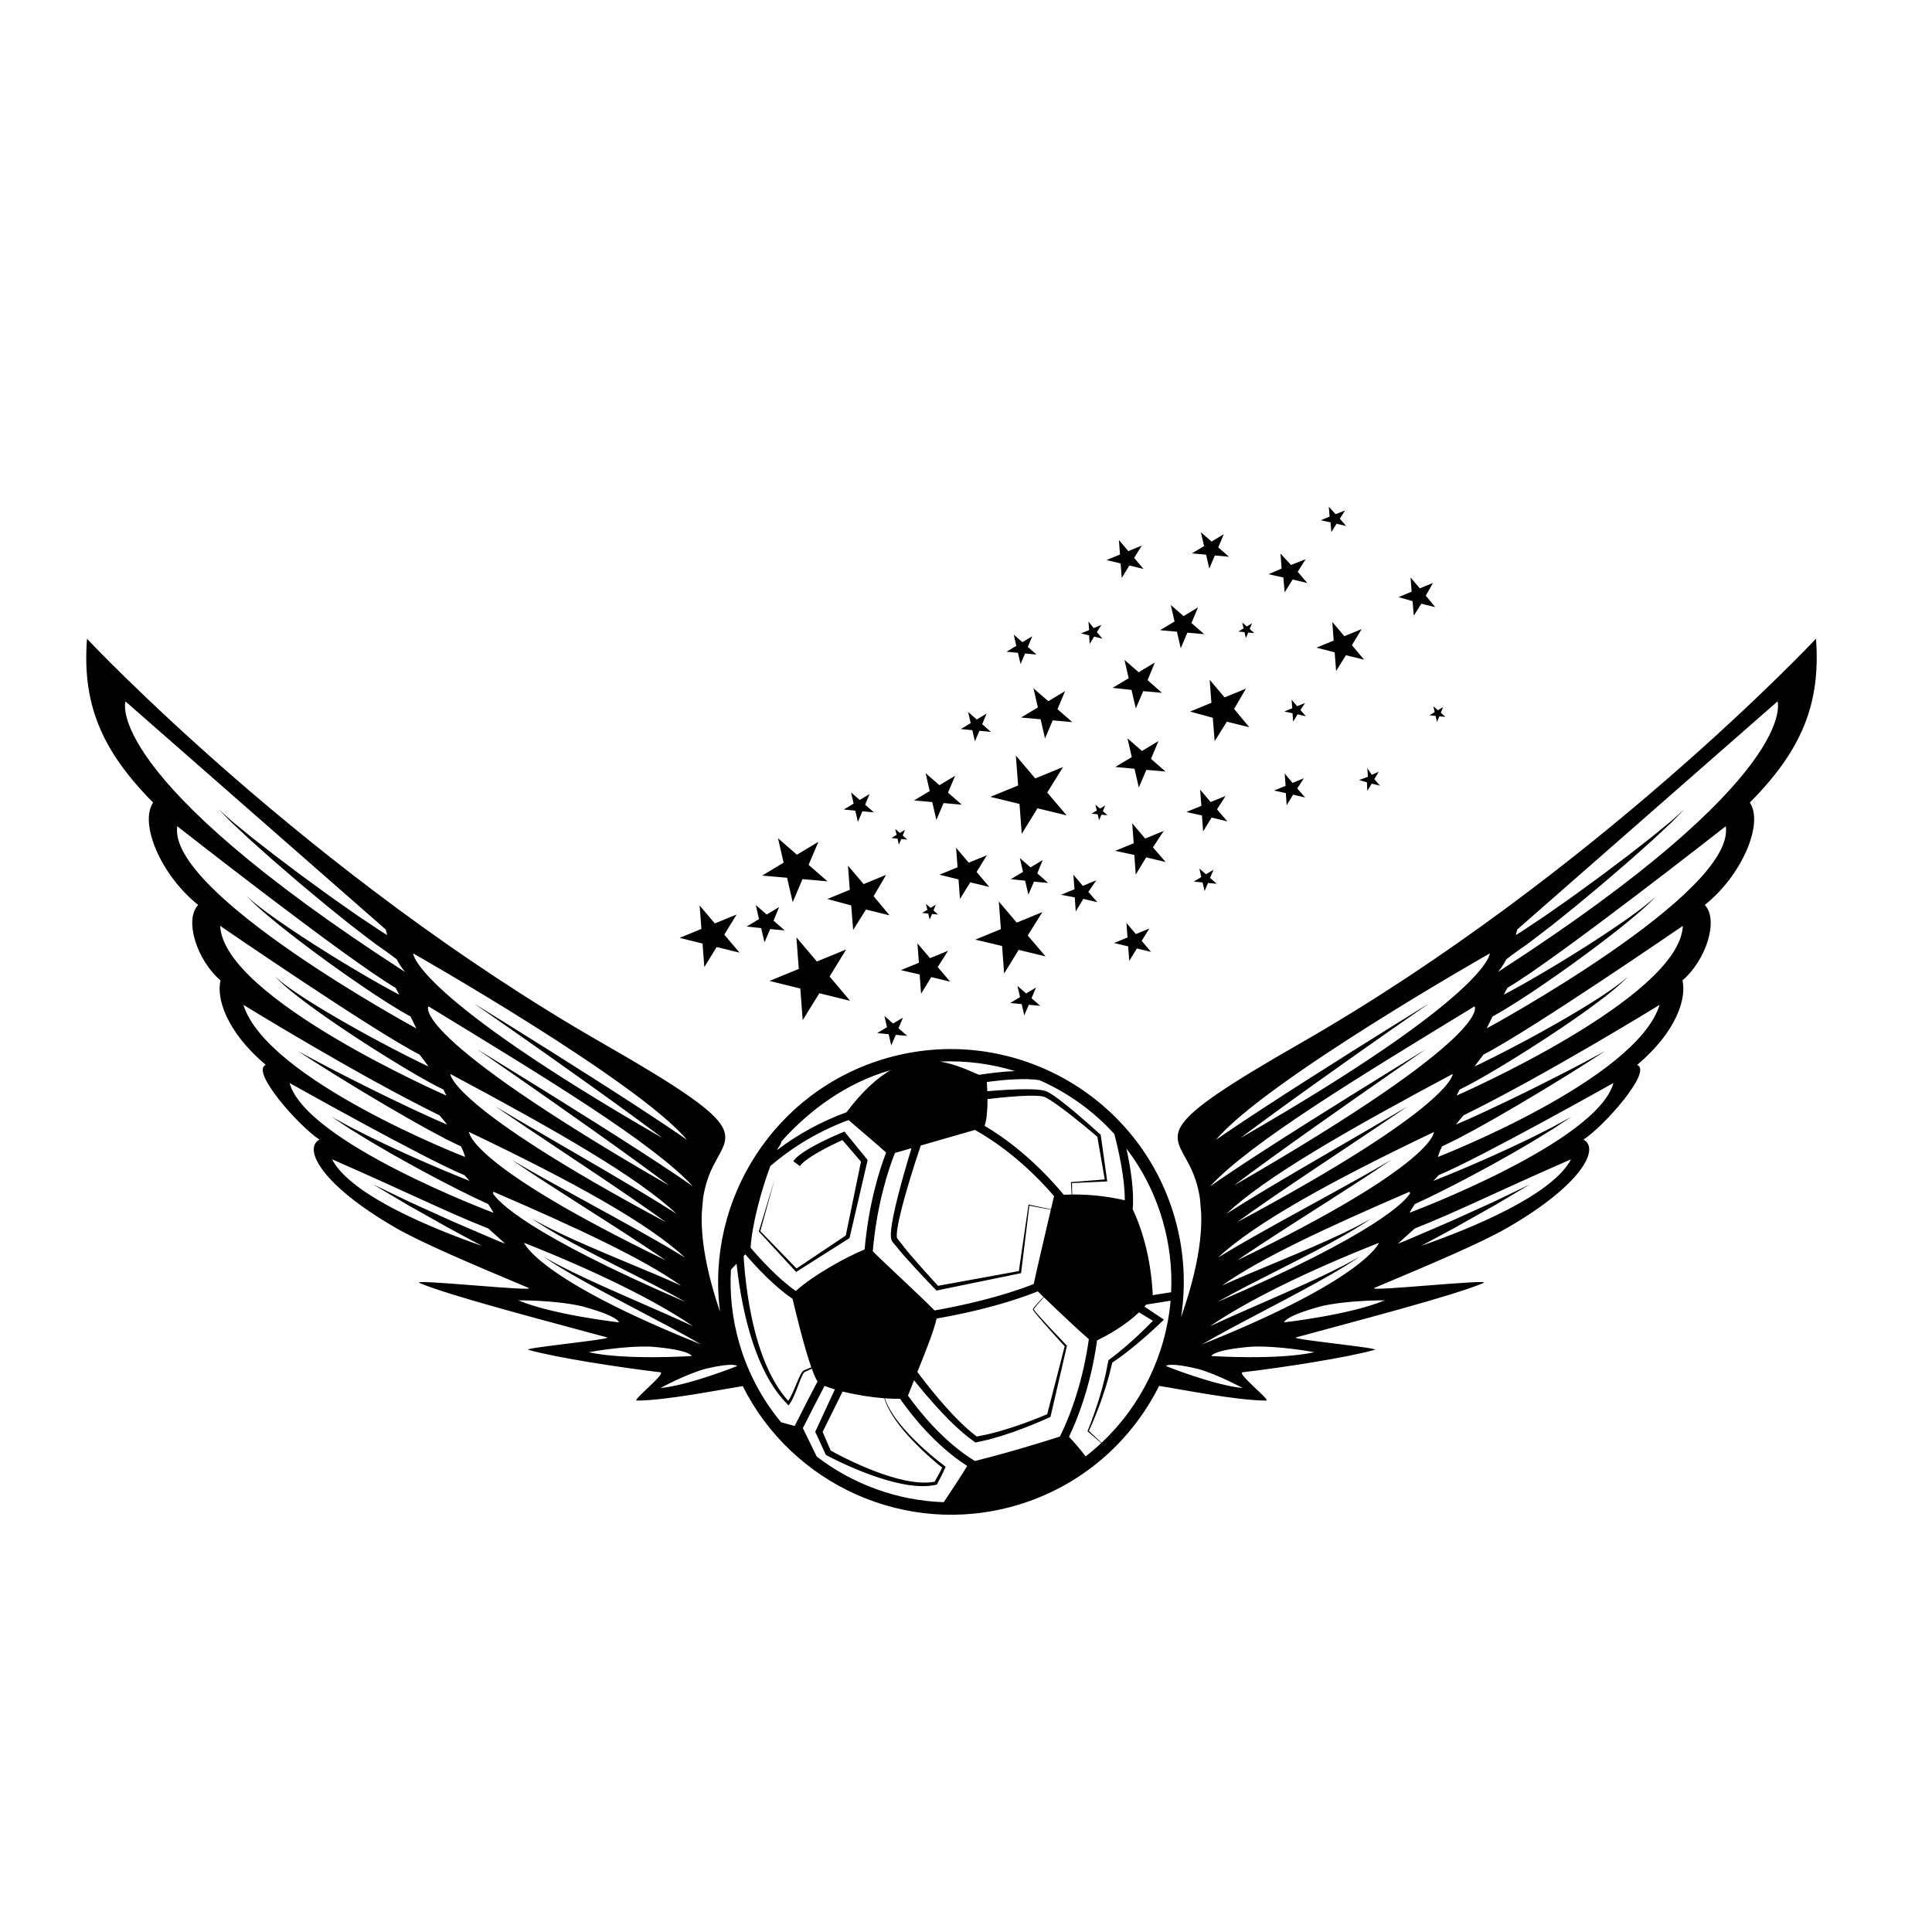 <?xml version="1.0" encoding="UTF-8" standalone="no"?>
<!-- Created with Inkscape (http://www.inkscape.org/) -->

<svg
   xmlns:dc="http://purl.org/dc/elements/1.1/"
   xmlns:cc="http://creativecommons.org/ns#"
   xmlns:rdf="http://www.w3.org/1999/02/22-rdf-syntax-ns#"
   xmlns:svg="http://www.w3.org/2000/svg"
   xmlns="http://www.w3.org/2000/svg"
   xmlns:sodipodi="http://sodipodi.sourceforge.net/DTD/sodipodi-0.dtd"
   xmlns:inkscape="http://www.inkscape.org/namespaces/inkscape"
   version="1.1"
   id="svg7033"
   xml:space="preserve"
   width="800"
   height="800"
   viewBox="0 0 800 800"
   sodipodi:docname="football-wings-logotype-vector-pdv.svg"
   inkscape:version="0.92.4 (5da689c313, 2019-01-14)"><defs
     id="defs7037"><clipPath
       clipPathUnits="userSpaceOnUse"
       id="clipPath7049"><path
         d="M 0,600 H 600 V 0 H 0 Z"
         id="path7047"
         inkscape:connector-curvature="0" /></clipPath></defs><sodipodi:namedview
     pagecolor="#ffffff"
     bordercolor="#666666"
     borderopacity="1"
     objecttolerance="10"
     gridtolerance="10"
     guidetolerance="10"
     inkscape:pageopacity="0"
     inkscape:pageshadow="2"
     inkscape:window-width="1920"
     inkscape:window-height="1018"
     id="namedview7035"
     showgrid="false"
     inkscape:zoom="0.89129893"
     inkscape:cx="398.30508"
     inkscape:cy="408.47458"
     inkscape:window-x="-8"
     inkscape:window-y="-8"
     inkscape:window-maximized="1"
     inkscape:current-layer="g7041" /><g
     id="g7041"
     inkscape:groupmode="layer"
     inkscape:label="football-wings-logotype-vector-pdv"
     transform="matrix(1.333,0,0,-1.333,0,800)"><g
       id="g7043"><g
         id="g7045"
         clip-path="url(#clipPath7049)"><path
           d="m 341.694,348.97 -1.421,1.235 0.423,-1.835 -1.616,-0.97 1.897,-0.198 0.433,-1.853 0.741,1.724 1.88,-0.17 -1.44,1.269 0.719,1.766 z m -19.474,-20.119 1.684,4.136 -3.786,-2.268 -3.329,2.897 0.989,-4.302 -3.785,-2.272 4.445,-0.465 1.013,-4.342 1.74,4.041 4.405,-0.396 z m -33.871,-12.491 0.433,-1.853 0.741,1.725 1.879,-0.17 -1.439,1.269 0.719,1.765 -1.616,-0.968 -1.421,1.235 0.421,-1.834 -1.615,-0.97 z m -51.903,-4.508 1.033,-4.423 1.772,4.114 4.485,-0.404 -3.436,3.029 1.714,4.213 -3.854,-2.313 -3.391,2.952 1.005,-4.381 -3.855,-2.313 z m 42.35,27.791 0.433,-1.854 0.743,1.724 1.879,-0.169 -1.44,1.268 0.718,1.767 -1.616,-0.969 -1.421,1.236 0.424,-1.835 -1.618,-0.97 z m 74.915,51.685 -4.406,3.833 1.305,-5.687 -5.005,-3.007 5.881,-0.616 1.341,-5.743 2.301,5.345 5.823,-0.524 -4.462,3.931 2.226,5.473 z m 32.875,12.45 0.433,-1.852 0.741,1.724 1.879,-0.17 -1.44,1.269 0.718,1.765 -1.614,-0.969 -1.422,1.237 0.422,-1.836 -1.615,-0.969 z m 59.081,-24.85 -1.615,-0.97 1.896,-0.198 0.433,-1.853 0.742,1.725 1.879,-0.17 -1.439,1.268 0.717,1.766 -1.614,-0.969 -1.422,1.237 z m -72.102,-52.9 0.62,-2.671 1.072,2.501 2.719,-0.243 -2.075,1.818 1.052,2.537 -2.338,-1.403 -2.057,1.79 0.611,-2.657 -2.337,-1.403 z m -97.517,-47.131 0.807,-3.491 1.401,3.28 3.558,-0.318 -2.706,2.367 1.384,3.308 -3.06,-1.837 -2.694,2.344 0.801,-3.478 -3.06,-1.838 z m -10.367,69.443 0.809,-3.491 1.402,3.277 3.557,-0.317 -2.706,2.368 1.385,3.308 -3.063,-1.837 -2.692,2.344 0.8,-3.478 -3.062,-1.838 z m 50.533,49.02 0.807,-3.492 1.401,3.279 3.558,-0.317 -2.706,2.368 1.385,3.307 -3.061,-1.836 -2.694,2.344 0.8,-3.48 -3.061,-1.837 z m -14.178,-24.019 0.809,-3.492 1.4,3.278 3.56,-0.316 -2.706,2.367 1.382,3.309 -3.061,-1.838 -2.693,2.345 0.8,-3.48 -3.061,-1.838 z m 15.334,-85.105 0.809,-3.492 1.4,3.279 3.559,-0.317 -2.706,2.367 1.384,3.309 -3.062,-1.837 -2.693,2.345 0.801,-3.48 -3.062,-1.837 z m 35.046,73.112 1.347,-5.837 2.341,5.493 5.956,-0.529 -4.522,3.947 2.327,5.521 -5.126,-3.073 -4.507,3.923 1.34,-5.823 -5.124,-3.073 z m 22.235,66.499 0.995,-4.31 1.732,4.057 4.396,-0.391 -3.338,2.916 1.717,4.079 -3.786,-2.27 -3.328,2.898 0.989,-4.302 -3.785,-2.272 z m -9.051,-23.933 1.183,-5.13 2.06,4.836 5.237,-0.464 -3.973,3.465 2.051,4.849 -4.508,-2.704 -3.964,3.451 1.178,-5.123 -4.508,-2.705 z m -43.199,-23.519 -5.231,-3.139 6.082,-0.543 1.371,-5.95 2.387,5.613 6.079,-0.539 -4.606,4.016 2.384,5.62 -5.233,-3.139 -4.601,4.006 z m -32.808,-29.402 1.278,-5.551 2.229,5.239 5.673,-0.5 -4.296,3.741 2.226,5.243 -4.883,-2.929 -4.294,3.736 1.276,-5.548 -4.883,-2.928 z m -45.095,-23.513 1.747,-7.587 3.048,7.167 7.757,-0.686 -5.872,5.112 3.049,7.163 -6.679,-4.004 -5.872,5.111 1.745,-7.587 -6.678,-4.007 z m 93.815,75.296 0.175,-2.647 1.386,2.262 2.576,-0.626 -1.718,2.016 1.4,2.252 -2.375,-1.002 -1.636,2.033 0.2,-2.651 -2.544,-1.015 z m 65.657,-23.186 1.427,2.186 -2.459,-1.009 -1.719,2.027 0.199,-2.649 -2.459,-1.01 2.55,-0.549 0.181,-2.61 1.389,2.283 2.579,-0.619 z m 18.195,-21.766 2.445,-0.68 0.13,-2.677 1.362,2.25 2.565,-0.634 -1.743,2.062 1.376,2.297 -2.154,-0.985 -1.415,2.05 0.202,-2.651 z m -22.737,-4.041 0.255,-3.78 2.005,3.304 3.73,-0.896 -2.444,2.824 2.066,3.161 -3.52,-1.458 -2.453,2.938 0.29,-3.839 -3.599,-1.463 z m -21.389,-5.045 2.69,4.179 -4.661,-1.913 -3.26,3.844 0.38,-5.025 -4.662,-1.913 4.848,-1.078 0.355,-4.968 2.636,4.315 4.89,-1.179 z m -19.899,-11.812 3.353,5.1 -5.762,-2.364 -4.028,4.75 0.467,-6.21 -5.761,-2.364 5.963,-1.262 0.425,-6.106 3.249,5.354 6.042,-1.447 z m -10.029,88.199 0.335,-4.505 2.377,3.86 4.4,-1.068 -2.919,3.429 2.387,3.832 -4.191,-1.72 -2.93,3.456 0.341,-4.518 -4.191,-1.719 z m 2.34,-118.957 0.335,-4.504 2.378,3.857 4.4,-1.067 -2.92,3.43 2.387,3.832 -4.19,-1.72 -2.93,3.455 0.341,-4.517 -4.191,-1.72 z m -20.87,16.02 4.291,-0.804 0.284,-4.382 2.353,3.921 4.387,-1.038 -2.827,3.201 2.483,3.603 -4.191,-1.719 -2.93,3.454 0.34,-4.516 z m -10.328,-12.633 4.547,7.263 -7.964,-3.268 -5.569,6.564 0.647,-8.584 -7.964,-3.267 8.335,-1.972 0.635,-8.551 4.516,7.342 8.36,-2.03 z m -33.133,-18.096 3.169,5.171 5.873,-1.42 -3.878,4.525 3.215,5.061 -5.598,-2.297 -3.914,4.614 0.455,-6.033 -5.597,-2.298 5.84,-1.338 z m -37.517,1.611 0.745,-9.824 5.169,8.358 9.554,-2.333 -6.375,7.533 5.153,8.401 -9.098,-3.733 -6.359,7.498 0.738,-9.805 -9.096,-3.732 z m 150.065,127.688 0.395,-4.62 2.48,3.997 4.55,-1.093 -2.986,3.493 2.488,3.906 -4.564,-1.793 -3.261,3.547 0.35,-4.66 -4.082,-1.756 z m 14.649,17.114 0.249,-3.024 1.617,2.617 2.976,-0.717 -1.955,2.286 1.628,2.557 -2.949,-1.171 -2.097,2.325 0.231,-3.052 -2.711,-1.151 z m 25.484,-24.455 0.375,-4.519 2.347,3.717 4.313,-1.073 -2.943,3.567 2.249,3.96 -4.098,-1.682 -2.865,3.378 0.334,-4.416 -4.098,-1.682 z m -23.756,-21.719 3.054,4.915 5.637,-1.383 -3.78,4.493 3.018,5.004 -5.365,-2.201 -3.75,4.421 0.436,-5.781 -5.365,-2.201 5.664,-1.447 z m -31.688,-11.777 3.679,6.313 -6.632,-2.72 -4.634,5.466 0.537,-7.148 -6.631,-2.722 7.057,-1.924 0.585,-7.261 3.789,6.042 6.976,-1.726 z m -58.045,-25.965 4.898,7.919 -8.62,-3.537 -6.027,7.105 0.7,-9.289 -8.618,-3.538 9.047,-2.196 0.7,-9.286 4.891,7.929 9.052,-2.203 z m -27.107,-33.053 3.195,5.167 5.909,-1.442 -3.941,4.656 3.186,5.192 -5.624,-2.309 -3.934,4.637 0.457,-6.063 -5.624,-2.307 5.915,-1.459 z m -29.924,4.615 -4.871,5.743 0.566,-7.512 -6.967,-2.858 7.406,-2.002 0.611,-7.619 3.981,6.352 7.327,-1.809 -4.956,5.949 3.872,6.615 z m -50.046,-18.466 0.555,-7.298 3.84,6.206 7.098,-1.732 -4.737,5.597 3.825,6.245 -6.756,-2.772 -4.726,5.568 0.55,-7.281 -6.758,-2.774 z m 317.854,36.442 c 0,0 -52.641,-41.318 -67.842,-50.211 -0.39,-0.73 -0.758,-1.429 -1.115,-2.107 0.422,0.219 0.851,0.442 1.297,0.68 1.331,0.733 2.789,1.494 4.303,2.361 1.521,0.857 3.127,1.756 4.77,2.725 1.652,0.953 3.347,1.959 5.065,2.993 1.725,1.02 3.451,2.101 5.19,3.163 1.726,1.084 3.452,2.168 5.151,3.234 1.68,1.094 3.355,2.144 4.943,3.207 1.593,1.053 3.134,2.073 4.574,3.07 1.454,0.98 2.804,1.938 4.048,2.827 1.256,0.874 2.359,1.734 3.36,2.473 0.998,0.741 1.815,1.443 2.519,1.994 0.697,0.559 1.193,1.06 1.555,1.371 0.356,0.323 0.545,0.494 0.545,0.494 0,0 -0.177,-0.185 -0.507,-0.532 -0.339,-0.337 -0.797,-0.871 -1.453,-1.479 -0.66,-0.601 -1.439,-1.37 -2.383,-2.184 -0.947,-0.809 -1.993,-1.757 -3.186,-2.719 -1.181,-0.981 -2.465,-2.04 -3.848,-3.125 -1.371,-1.102 -2.84,-2.234 -4.361,-3.404 -1.514,-1.181 -3.112,-2.352 -4.719,-3.57 -1.625,-1.192 -3.276,-2.402 -4.926,-3.614 -1.667,-1.189 -3.32,-2.399 -4.978,-3.548 -1.649,-1.162 -3.278,-2.297 -4.87,-3.375 -1.581,-1.093 -3.137,-2.117 -4.608,-3.093 -1.465,-0.985 -2.891,-1.865 -4.187,-2.704 -1.309,-0.825 -2.532,-1.557 -3.607,-2.219 -1.105,-0.633 -2.068,-1.184 -2.862,-1.639 -0.11,-0.058 -0.209,-0.11 -0.312,-0.165 -1.191,-2.37 -1.83,-3.711 -1.83,-3.711 0,0 77.411,41.959 74.274,62.807 m -13.334,-30.955 c 0,0 -47.553,-32.643 -61.928,-39.978 -1.047,-1.343 -1.956,-2.564 -2.767,-3.689 0.661,0.314 1.356,0.643 2.089,0.99 1.318,0.655 2.755,1.34 4.258,2.108 1.505,0.764 3.097,1.563 4.728,2.425 1.636,0.846 3.321,1.739 5.025,2.659 1.713,0.907 3.43,1.867 5.157,2.812 1.715,0.967 3.432,1.933 5.121,2.885 1.67,0.979 3.335,1.914 4.913,2.873 1.584,0.946 3.116,1.864 4.545,2.77 1.445,0.882 2.781,1.759 4.016,2.571 1.248,0.793 2.332,1.599 3.324,2.276 0.984,0.689 1.786,1.349 2.482,1.864 0.68,0.53 1.163,1.011 1.517,1.309 0.347,0.307 0.532,0.47 0.532,0.47 0,0 -0.172,-0.177 -0.495,-0.509 -0.331,-0.322 -0.776,-0.838 -1.418,-1.417 -0.651,-0.564 -1.416,-1.298 -2.351,-2.06 -0.94,-0.751 -1.973,-1.645 -3.161,-2.531 -1.176,-0.906 -2.453,-1.886 -3.834,-2.879 -1.365,-1.014 -2.83,-2.049 -4.348,-3.114 -1.51,-1.081 -3.104,-2.141 -4.708,-3.249 -1.622,-1.08 -3.268,-2.178 -4.916,-3.274 -1.66,-1.077 -3.312,-2.169 -4.962,-3.207 -1.641,-1.051 -3.264,-2.075 -4.845,-3.048 -1.575,-0.989 -3.117,-1.911 -4.574,-2.795 -1.457,-0.887 -2.859,-1.69 -4.141,-2.449 -1.299,-0.74 -2.492,-1.416 -3.547,-2.017 -1.075,-0.581 -2.014,-1.087 -2.787,-1.504 -1.111,-0.558 -1.881,-0.943 -2.251,-1.129 -0.677,-1.242 -0.921,-1.858 -0.921,-1.858 0,0 69.261,30.232 70.247,52.695 m -7.204,-24.526 c 0,0 -35.557,-21.897 -60.916,-34.32 -0.886,-1.012 -1.672,-1.974 -2.375,-2.885 0.607,0.263 1.244,0.54 1.914,0.83 1.258,0.541 2.62,1.133 4.047,1.803 1.431,0.659 2.941,1.354 4.503,2.072 1.553,0.739 3.161,1.504 4.792,2.281 1.63,0.783 3.294,1.563 4.938,2.385 1.649,0.813 3.297,1.627 4.92,2.426 1.628,0.795 3.207,1.618 4.748,2.391 3.084,1.547 5.935,3.035 8.379,4.316 2.453,1.262 4.468,2.38 5.886,3.142 1.417,0.767 2.225,1.205 2.225,1.205 0,0 -0.771,-0.502 -2.122,-1.38 -1.354,-0.872 -3.268,-2.146 -5.618,-3.602 -2.337,-1.475 -5.07,-3.192 -8.024,-4.983 -1.477,-0.895 -2.99,-1.844 -4.551,-2.768 -1.559,-0.93 -3.142,-1.875 -4.724,-2.819 -1.579,-0.955 -3.18,-1.869 -4.75,-2.784 -1.572,-0.909 -3.12,-1.804 -4.618,-2.671 -1.512,-0.847 -2.973,-1.666 -4.356,-2.443 -1.379,-0.788 -2.709,-1.497 -3.941,-2.147 -1.229,-0.656 -2.356,-1.255 -3.356,-1.788 -1.011,-0.52 -1.928,-0.941 -2.667,-1.305 -0.895,-0.432 -1.555,-0.75 -1.942,-0.938 -1.027,-2.101 -1.266,-3.274 -1.266,-3.274 0,0 61.58,23.877 68.874,47.256 m -14.35,-24.276 c 0,0 -42.026,-23.611 -54.278,-28.614 -0.596,-0.624 -1.145,-1.221 -1.673,-1.805 0.153,0.06 0.304,0.119 0.459,0.18 1.208,0.473 2.516,0.988 3.889,1.566 1.376,0.571 2.827,1.172 4.328,1.793 1.494,0.644 3.038,1.308 4.604,1.984 1.57,0.675 3.162,1.364 4.74,2.088 1.582,0.716 3.164,1.43 4.72,2.134 1.545,0.73 3.066,1.448 4.537,2.144 1.468,0.704 2.905,1.357 4.225,2.041 1.332,0.672 2.592,1.308 3.755,1.893 0.582,0.294 1.139,0.574 1.67,0.841 0.522,0.286 1.017,0.555 1.483,0.809 0.931,0.509 1.741,0.951 2.41,1.315 1.338,0.73 2.101,1.147 2.101,1.147 0,0 -0.726,-0.48 -1.995,-1.319 -0.636,-0.42 -1.406,-0.93 -2.291,-1.515 -0.443,-0.291 -0.912,-0.603 -1.409,-0.931 -0.506,-0.311 -1.04,-0.639 -1.597,-0.982 -1.113,-0.685 -2.321,-1.428 -3.598,-2.214 -1.27,-0.801 -2.646,-1.573 -4.055,-2.402 -1.414,-0.821 -2.874,-1.669 -4.36,-2.532 -1.499,-0.837 -3.021,-1.686 -4.545,-2.536 -1.518,-0.86 -3.054,-1.685 -4.57,-2.496 -1.514,-0.81 -3.006,-1.608 -4.448,-2.381 -1.454,-0.752 -2.861,-1.478 -4.194,-2.168 -1.33,-0.698 -2.603,-1.33 -3.782,-1.909 -1.178,-0.584 -2.256,-1.118 -3.213,-1.591 -0.971,-0.456 -1.819,-0.853 -2.517,-1.18 -1.084,-0.505 -1.803,-0.84 -2.075,-0.966 -1.172,-1.73 -1.668,-2.709 -1.668,-2.709 0,0 58.282,21.8 63.347,40.315 M 488.02,240.036 c -24.398,-10.681 -35.238,-16.246 -48.542,-21.495 -2.045,-1.816 -3.802,-3.398 -5.259,-4.725 1.079,0.425 2.243,0.844 3.449,1.384 1.325,0.569 2.721,1.168 4.166,1.788 1.445,0.621 2.94,1.263 4.458,1.914 1.517,0.658 3.068,1.305 4.601,1.988 3.057,1.385 6.116,2.77 8.984,4.068 1.435,0.651 2.824,1.279 4.14,1.877 1.304,0.624 2.536,1.216 3.673,1.762 4.549,2.189 7.581,3.65 7.581,3.65 0,0 -2.892,-1.719 -7.229,-4.298 -1.086,-0.643 -2.262,-1.339 -3.505,-2.076 -1.261,-0.71 -2.591,-1.458 -3.966,-2.232 -2.754,-1.552 -5.692,-3.206 -8.631,-4.861 -1.473,-0.817 -2.965,-1.601 -4.424,-2.39 -1.463,-0.786 -2.902,-1.559 -4.294,-2.308 -0.603,-0.323 -1.192,-0.639 -1.775,-0.953 15.449,5.401 40.701,15.684 46.573,26.907 m -59.665,-25.952 c -22.209,-8.766 -41.036,-18.024 -52.473,-25.912 4.982,2.33 10.886,4.9 16.785,7.483 7.573,3.306 15.115,6.651 20.675,9.371 1.39,0.68 2.657,1.316 3.773,1.894 1.114,0.582 2.086,1.094 2.871,1.536 0.792,0.434 1.406,0.792 1.822,1.039 0.418,0.244 0.64,0.375 0.64,0.375 0,0 -0.213,-0.145 -0.612,-0.42 -0.398,-0.275 -0.983,-0.677 -1.745,-1.166 -0.754,-0.501 -1.689,-1.081 -2.763,-1.742 -1.074,-0.658 -2.297,-1.386 -3.64,-2.165 -5.368,-3.119 -12.679,-7.007 -20,-10.845 -7.314,-3.843 -14.638,-7.672 -19.912,-10.777 -0.124,-0.072 -0.24,-0.143 -0.362,-0.214 50.85,20.351 54.941,31.543 54.941,31.543 m -17.776,-19.653 c -11.606,-3.103 -11.706,-5.056 -11.706,-5.056 0,0 20.514,2.318 31.292,6.847 0,0 -11.272,0.093 -19.586,-1.791 M 388.696,181.82 c -11.973,-0.992 -12.417,-2.897 -12.417,-2.897 0,0 20.6,-1.36 32.01,1.183 0,0 -11.075,2.094 -19.593,1.714 m -16.688,-6.868 c -9.057,2.153 -9.843,0.857 -9.843,0.857 0,0 14.843,-5.965 23.859,-6.842 0,0 -7.652,4.211 -14.016,5.985 m -8.378,21.151 -7.569,-1.203 c -0.174,-0.214 -0.361,-0.425 -0.545,-0.636 l 4.915,-3.285 1.133,-0.756 -0.946,-0.905 c -1.21,-1.155 -2.415,-2.275 -3.656,-3.375 -0.617,-0.547 -1.23,-1.103 -1.863,-1.637 -0.63,-0.536 -1.252,-1.079 -1.888,-1.609 l -1.924,-1.569 c -0.634,-0.532 -1.309,-1.016 -1.962,-1.525 l -0.986,-0.755 c -0.323,-0.258 -0.675,-0.483 -1.012,-0.725 l -1.833,-1.286 -0.607,-2.511 -0.338,-1.388 -0.403,-1.373 -0.4,-1.37 c -0.138,-0.456 -0.261,-0.916 -0.409,-1.367 l -0.906,-2.706 c -0.287,-0.905 -0.644,-1.788 -0.966,-2.682 -0.321,-0.893 -0.664,-1.778 -1.024,-2.658 -0.346,-0.883 -0.708,-1.761 -1.085,-2.632 -0.35,-0.835 -0.724,-1.66 -1.105,-2.484 l 3.931,-3.703 c 12.253,11.503 19.982,27.26 21.448,44.14 m -21.543,-44.229 -4.175,3.613 -0.096,0.083 0.053,0.126 c 0.359,0.87 0.712,1.749 1.039,2.635 0.341,0.881 0.663,1.77 0.971,2.663 0.319,0.89 0.623,1.783 0.905,2.685 0.283,0.901 0.6,1.79 0.847,2.701 l 0.785,2.719 c 0.128,0.454 0.23,0.914 0.347,1.37 l 0.34,1.372 0.339,1.37 0.276,1.384 0.547,2.764 0.048,0.247 0.224,0.171 1.939,1.486 c 0.318,0.251 0.651,0.484 0.96,0.752 l 0.939,0.784 c 0.621,0.528 1.263,1.029 1.865,1.581 l 1.831,1.626 c 0.606,0.548 1.198,1.111 1.796,1.666 0.602,0.552 1.184,1.126 1.771,1.693 0.847,0.817 1.679,1.654 2.5,2.493 l -4.322,2.63 c -4.19,-4.016 -9.799,-7.196 -13.024,-8.7 -0.792,-5.893 -3.001,-17.95 -8.723,-29.951 1.174,-1.254 3.53,-3.845 5.158,-6.107 1.691,1.308 3.309,2.695 4.86,4.144 m -12.841,2.032 c 5.894,11.929 8.18,24.352 8.988,30.248 -2.799,2.367 -9.498,8.696 -13.967,13.008 -0.093,-0.101 -0.187,-0.201 -0.28,-0.303 -0.739,-0.814 -1.476,-1.633 -2.175,-2.478 -0.172,-0.212 -0.346,-0.425 -0.501,-0.644 l -0.111,-0.165 c -0.021,-0.048 -0.053,-0.071 -0.07,-0.148 0,0.014 0.016,-0.009 0.014,-0.014 l 0.043,-0.076 c 0.027,-0.053 0.069,-0.108 0.106,-0.161 0.311,-0.437 0.675,-0.855 1.03,-1.272 1.443,-1.655 2.947,-3.263 4.45,-4.87 l 4.55,-4.783 0.117,-0.123 -0.039,-0.171 -5.027,-21.681 -0.063,-0.275 -0.264,-0.12 c -0.917,-0.417 -1.823,-0.822 -2.744,-1.211 -0.918,-0.387 -1.833,-0.784 -2.763,-1.146 -0.929,-0.364 -1.847,-0.758 -2.785,-1.095 l -2.809,-1.04 -2.844,-0.952 c -0.475,-0.157 -0.946,-0.327 -1.431,-0.455 l -1.444,-0.416 -1.447,-0.417 c -0.478,-0.15 -0.973,-0.252 -1.465,-0.362 l -2.953,-0.66 -0.346,-0.077 -0.304,0.224 -1.755,1.293 c -0.578,0.44 -1.118,0.915 -1.68,1.372 -0.566,0.452 -1.085,0.948 -1.621,1.427 -0.535,0.484 -1.069,0.966 -1.576,1.473 l -1.538,1.505 -1.496,1.543 c -0.503,0.51 -0.977,1.044 -1.466,1.566 -0.488,0.524 -0.973,1.05 -1.443,1.587 -0.957,1.063 -1.89,2.145 -2.818,3.231 -0.92,1.091 -1.838,2.186 -2.733,3.296 -0.22,0.272 -0.431,0.546 -0.649,0.817 -0.674,-1.672 -1.317,-3.279 -1.886,-4.752 3.705,-5.181 11.138,-14.392 20.772,-20.319 11.432,2.848 22.051,6.182 26.423,7.596 m -28.79,-9.146 c -9.934,6.41 -17.327,15.803 -20.878,20.881 -1.358,-0.043 -2.964,0.009 -4.7,0.14 l 0.262,-0.755 c 0.268,-0.654 0.551,-1.303 0.885,-1.928 0.154,-0.319 0.335,-0.623 0.514,-0.929 0.175,-0.308 0.351,-0.614 0.549,-0.91 0.373,-0.602 0.781,-1.181 1.189,-1.759 0.425,-0.567 0.844,-1.139 1.296,-1.686 0.439,-0.555 0.906,-1.089 1.365,-1.628 1.875,-2.127 3.891,-4.128 5.996,-6.03 1.048,-0.952 2.122,-1.88 3.213,-2.784 1.091,-0.9 2.205,-1.79 3.332,-2.628 l 0.278,-0.206 -0.138,-0.311 -0.57,-1.291 c -0.188,-0.433 -0.422,-0.838 -0.632,-1.26 l -1.291,-2.504 -0.099,-0.193 -0.225,-0.043 -1.12,-0.222 -1.13,-0.138 c -0.753,-0.057 -1.509,-0.093 -2.261,-0.075 -0.377,-0.006 -0.75,0.021 -1.125,0.043 -0.376,0.019 -0.75,0.042 -1.121,0.085 -0.747,0.064 -1.485,0.175 -2.225,0.281 -0.734,0.129 -1.471,0.251 -2.197,0.414 -0.731,0.146 -1.452,0.329 -2.175,0.505 -0.719,0.189 -1.437,0.378 -2.148,0.592 -0.716,0.2 -1.42,0.431 -2.127,0.654 -2.82,0.923 -5.59,1.986 -8.31,3.154 -1.36,0.584 -2.71,1.193 -4.049,1.828 -1.34,0.635 -2.66,1.285 -3.989,1.994 l -0.267,0.141 -0.14,0.305 -2.977,6.468 -0.197,0.427 0.211,0.451 5.889,12.72 c -1.136,0.334 -2.219,0.693 -3.206,1.075 -2.031,-3.866 -4.554,-8.798 -6.742,-13.131 l 0.012,-0.004 4.31,-8.82 c 11.228,-8.607 25.013,-13.679 39.444,-14.164 2.202,3.303 5.777,8.711 7.294,11.241 m -53.594,12.436 c 2.918,5.799 5.286,10.414 7.097,13.828 -0.543,0.83 -1.147,2.229 -1.776,3.965 l -1.097,-0.505 -0.805,-0.371 -0.202,-0.092 c -0.067,-0.029 -0.14,-0.067 -0.161,-0.083 -0.074,-0.051 -0.162,-0.143 -0.239,-0.25 -0.313,-0.432 -0.551,-0.978 -0.783,-1.507 -0.228,-0.537 -0.44,-1.086 -0.651,-1.636 -0.422,-1.101 -0.834,-2.212 -1.295,-3.312 -0.468,-1.097 -0.959,-2.196 -1.675,-3.223 l -0.306,-0.441 -0.37,0.394 -1.164,1.241 c -0.392,0.411 -0.729,0.868 -1.096,1.3 -0.372,0.431 -0.699,0.892 -1.032,1.35 -0.334,0.459 -0.673,0.913 -0.97,1.394 -0.304,0.478 -0.627,0.943 -0.916,1.431 l -0.853,1.467 c -0.532,0.997 -1.077,1.989 -1.546,3.017 -0.5,1.014 -0.928,2.058 -1.377,3.095 -0.412,1.05 -0.837,2.096 -1.205,3.163 -0.391,1.058 -0.724,2.136 -1.076,3.208 -0.324,1.078 -0.653,2.156 -0.941,3.246 -0.308,1.085 -0.569,2.18 -0.838,3.273 -0.26,1.096 -0.507,2.195 -0.734,3.298 -0.225,1.103 -0.449,2.206 -0.641,3.316 -0.204,1.107 -0.383,2.218 -0.558,3.331 -0.333,2.156 -0.612,4.32 -0.844,6.492 -0.645,-0.68 -1.256,-1.316 -1.749,-1.823 -0.424,-7.483 0.378,-15.158 2.566,-22.757 2.683,-9.321 7.189,-17.628 13.015,-24.66 z m -17.863,18.613 c 0,0 -0.787,1.296 -9.845,-0.857 -6.363,-1.774 -14.016,-5.985 -14.016,-5.985 9.016,0.877 23.861,6.842 23.861,6.842 m -14.115,3.114 c 0,0 -0.445,1.905 -12.417,2.897 -8.518,0.38 -19.593,-1.714 -19.593,-1.714 11.411,-2.543 32.01,-1.183 32.01,-1.183 m -22.595,10.452 c 0,0 -0.099,1.953 -11.705,5.056 -8.315,1.884 -19.586,1.791 -19.586,1.791 10.777,-4.529 31.291,-6.847 31.291,-6.847 m 25.46,-6.834 c -0.122,0.071 -0.238,0.142 -0.363,0.214 -5.272,3.105 -12.597,6.934 -19.911,10.777 -7.32,3.838 -14.632,7.726 -20,10.845 -1.343,0.779 -2.566,1.507 -3.641,2.165 -1.074,0.661 -2.006,1.241 -2.763,1.742 -0.761,0.489 -1.346,0.891 -1.744,1.166 -0.399,0.275 -0.612,0.42 -0.612,0.42 0,0 0.223,-0.131 0.64,-0.375 0.416,-0.247 1.03,-0.605 1.822,-1.039 0.785,-0.442 1.757,-0.954 2.871,-1.536 1.116,-0.578 2.383,-1.214 3.772,-1.894 5.56,-2.72 13.103,-6.065 20.675,-9.371 5.901,-2.583 11.804,-5.153 16.786,-7.483 -11.436,7.888 -30.263,17.146 -52.474,25.912 0,0 4.092,-11.192 54.942,-31.543 m -60.805,31.275 c -1.457,1.327 -3.214,2.909 -5.258,4.725 -13.305,5.249 -24.146,10.814 -48.542,21.495 5.871,-11.223 31.122,-21.506 46.572,-26.907 -0.583,0.314 -1.172,0.63 -1.774,0.953 -1.392,0.749 -2.832,1.522 -4.294,2.308 -1.46,0.789 -2.951,1.573 -4.426,2.39 -2.938,1.655 -5.876,3.309 -8.63,4.861 -1.376,0.774 -2.705,1.522 -3.965,2.232 -1.244,0.737 -2.42,1.433 -3.505,2.076 -4.338,2.579 -7.229,4.298 -7.229,4.298 0,0 3.031,-1.461 7.579,-3.65 1.137,-0.546 2.371,-1.138 3.674,-1.762 1.316,-0.598 2.705,-1.226 4.14,-1.877 2.867,-1.298 5.926,-2.683 8.984,-4.068 1.533,-0.683 3.084,-1.33 4.601,-1.988 1.517,-0.651 3.012,-1.293 4.458,-1.914 1.445,-0.62 2.842,-1.219 4.167,-1.788 1.206,-0.54 2.369,-0.959 3.448,-1.384 m -3.635,9.606 c 0,0 -0.496,0.979 -1.668,2.709 -0.272,0.126 -0.991,0.461 -2.075,0.966 -0.697,0.327 -1.545,0.724 -2.518,1.18 -0.956,0.473 -2.035,1.007 -3.213,1.591 -1.179,0.579 -2.452,1.211 -3.781,1.909 -1.333,0.69 -2.74,1.416 -4.195,2.168 -1.442,0.773 -2.933,1.571 -4.447,2.381 -1.516,0.811 -3.052,1.636 -4.571,2.496 -1.523,0.85 -3.046,1.699 -4.544,2.536 -1.485,0.863 -2.946,1.711 -4.36,2.532 -1.409,0.829 -2.784,1.601 -4.055,2.402 -1.277,0.786 -2.485,1.529 -3.598,2.214 -0.557,0.343 -1.09,0.671 -1.596,0.982 -0.497,0.328 -0.967,0.64 -1.41,0.931 -0.884,0.585 -1.655,1.095 -2.29,1.515 -1.271,0.839 -1.996,1.319 -1.996,1.319 0,0 0.764,-0.417 2.1,-1.147 0.668,-0.364 1.48,-0.806 2.411,-1.315 0.465,-0.254 0.961,-0.523 1.483,-0.809 0.531,-0.267 1.089,-0.547 1.67,-0.841 1.163,-0.585 2.423,-1.221 3.754,-1.893 1.321,-0.684 2.758,-1.337 4.225,-2.041 1.471,-0.696 2.992,-1.414 4.538,-2.144 1.556,-0.704 3.138,-1.418 4.72,-2.134 1.577,-0.724 3.17,-1.413 4.74,-2.088 1.568,-0.676 3.11,-1.34 4.604,-1.984 1.501,-0.621 2.952,-1.222 4.328,-1.793 1.373,-0.578 2.681,-1.093 3.889,-1.566 0.156,-0.061 0.305,-0.12 0.458,-0.18 -0.527,0.584 -1.078,1.181 -1.672,1.805 -12.252,5.003 -54.278,28.614 -54.278,28.614 5.065,-18.515 63.347,-40.315 63.347,-40.315 m -8.824,17.335 c 0,0 -0.238,1.173 -1.265,3.274 -0.388,0.188 -1.047,0.506 -1.942,0.938 -0.738,0.364 -1.655,0.785 -2.668,1.305 -0.998,0.533 -2.126,1.132 -3.355,1.788 -1.233,0.65 -2.562,1.359 -3.94,2.147 -1.385,0.777 -2.846,1.596 -4.357,2.443 -1.498,0.867 -3.046,1.762 -4.618,2.671 -1.57,0.915 -3.171,1.829 -4.75,2.784 -1.583,0.944 -3.166,1.889 -4.724,2.819 -1.561,0.924 -3.075,1.873 -4.551,2.768 -2.954,1.791 -5.687,3.508 -8.024,4.983 -2.349,1.456 -4.265,2.73 -5.619,3.602 -1.351,0.878 -2.122,1.38 -2.122,1.38 0,0 0.809,-0.438 2.226,-1.205 1.419,-0.762 3.432,-1.88 5.886,-3.142 2.444,-1.281 5.295,-2.769 8.379,-4.316 1.541,-0.773 3.12,-1.596 4.747,-2.391 1.624,-0.799 3.272,-1.613 4.92,-2.426 1.645,-0.822 3.309,-1.602 4.939,-2.385 1.632,-0.777 3.237,-1.542 4.792,-2.281 1.562,-0.718 3.072,-1.413 4.503,-2.072 1.428,-0.67 2.788,-1.262 4.046,-1.803 0.671,-0.29 1.308,-0.567 1.916,-0.83 -0.703,0.911 -1.49,1.873 -2.376,2.885 -25.36,12.423 -60.916,34.32 -60.916,34.32 7.294,-23.379 68.873,-47.256 68.873,-47.256 m -5.831,19.087 c 0,0 -0.243,0.616 -0.92,1.858 -0.37,0.186 -1.14,0.571 -2.251,1.129 -0.773,0.417 -1.712,0.923 -2.787,1.504 -1.056,0.601 -2.248,1.277 -3.547,2.017 -1.282,0.759 -2.685,1.562 -4.141,2.449 -1.457,0.884 -3,1.806 -4.572,2.795 -1.583,0.973 -3.207,1.997 -4.848,3.048 -1.649,1.038 -3.301,2.13 -4.961,3.207 -1.648,1.096 -3.295,2.194 -4.916,3.274 -1.604,1.108 -3.199,2.168 -4.709,3.249 -1.517,1.065 -2.982,2.1 -4.348,3.114 -1.38,0.993 -2.656,1.973 -3.832,2.879 -1.189,0.886 -2.222,1.78 -3.162,2.531 -0.934,0.762 -1.701,1.496 -2.353,2.06 -0.64,0.579 -1.085,1.095 -1.417,1.417 -0.322,0.332 -0.494,0.509 -0.494,0.509 0,0 0.184,-0.163 0.531,-0.47 0.355,-0.298 0.837,-0.779 1.519,-1.309 0.694,-0.515 1.497,-1.175 2.48,-1.864 0.993,-0.677 2.076,-1.483 3.325,-2.276 1.234,-0.812 2.572,-1.689 4.016,-2.571 1.429,-0.906 2.961,-1.824 4.546,-2.77 1.577,-0.959 3.242,-1.894 4.913,-2.873 1.689,-0.952 3.404,-1.918 5.119,-2.885 1.728,-0.945 3.445,-1.905 5.157,-2.812 1.706,-0.92 3.389,-1.813 5.026,-2.659 1.63,-0.862 3.223,-1.661 4.728,-2.425 1.503,-0.768 2.941,-1.453 4.257,-2.108 0.734,-0.347 1.429,-0.676 2.091,-0.99 -0.812,1.125 -1.723,2.346 -2.77,3.689 -14.373,7.335 -61.926,39.978 -61.926,39.978 0.987,-22.463 70.246,-52.695 70.246,-52.695 m -9.307,20.843 c 0,0 -0.639,1.341 -1.829,3.711 -0.103,0.055 -0.202,0.107 -0.312,0.165 -0.794,0.455 -1.758,1.006 -2.863,1.639 -1.073,0.662 -2.298,1.394 -3.607,2.219 -1.295,0.839 -2.721,1.719 -4.186,2.704 -1.471,0.976 -3.026,2 -4.608,3.093 -1.592,1.078 -3.222,2.213 -4.87,3.375 -1.657,1.149 -3.311,2.359 -4.978,3.548 -1.651,1.212 -3.301,2.422 -4.926,3.614 -1.607,1.218 -3.206,2.389 -4.72,3.57 -1.52,1.17 -2.989,2.302 -4.359,3.404 -1.384,1.085 -2.668,2.144 -3.849,3.125 -1.194,0.962 -2.24,1.91 -3.186,2.719 -0.945,0.814 -1.722,1.583 -2.384,2.184 -0.654,0.608 -1.113,1.142 -1.452,1.479 -0.331,0.347 -0.507,0.532 -0.507,0.532 0,0 0.189,-0.171 0.543,-0.494 0.364,-0.311 0.86,-0.812 1.557,-1.371 0.703,-0.551 1.521,-1.253 2.52,-1.994 1.001,-0.739 2.103,-1.599 3.359,-2.473 1.244,-0.889 2.594,-1.847 4.048,-2.827 1.439,-0.997 2.981,-2.017 4.575,-3.07 1.587,-1.063 3.262,-2.113 4.942,-3.207 1.7,-1.066 3.425,-2.15 5.151,-3.234 1.74,-1.062 3.465,-2.143 5.191,-3.163 1.716,-1.034 3.411,-2.04 5.064,-2.993 1.642,-0.969 3.249,-1.868 4.769,-2.725 1.515,-0.867 2.973,-1.628 4.304,-2.361 0.445,-0.238 0.875,-0.461 1.297,-0.68 -0.358,0.678 -0.726,1.377 -1.115,2.107 -15.201,8.893 -67.842,50.211 -67.842,50.211 -3.137,-20.848 74.273,-62.807 74.273,-62.807 m -3.524,17.541 c -0.289,0.34 -0.563,0.7 -0.829,1.065 -0.1,0.141 -0.198,0.284 -0.295,0.426 -0.155,0.224 -0.305,0.451 -0.45,0.681 -0.118,0.185 -0.233,0.37 -0.345,0.557 -0.109,0.184 -0.213,0.368 -0.318,0.553 -0.121,0.217 -0.246,0.434 -0.362,0.653 0,0.002 -0.001,0.002 -0.002,0.004 -1.143,0.875 -2.533,1.923 -3.377,2.515 -0.81,0.567 -1.793,1.258 -2.921,2.048 -1.125,0.794 -2.317,1.756 -3.657,2.767 -1.331,1.021 -2.771,2.125 -4.295,3.294 -1.492,1.202 -3.066,2.469 -4.693,3.779 -1.625,1.313 -3.318,2.651 -4.989,4.069 -1.683,1.403 -3.391,2.83 -5.099,4.257 -1.718,1.412 -3.387,2.886 -5.05,4.31 -1.656,1.432 -3.287,2.84 -4.864,4.204 -1.556,1.388 -3.06,2.731 -4.486,4.004 -0.712,0.635 -1.405,1.254 -2.076,1.852 -0.668,0.603 -1.297,1.209 -1.909,1.777 -1.218,1.141 -2.334,2.186 -3.325,3.113 -1.006,0.906 -1.79,1.79 -2.478,2.477 -1.354,1.393 -2.128,2.188 -2.128,2.188 0,0 0.825,-0.742 2.27,-2.045 0.732,-0.638 1.574,-1.471 2.639,-2.307 1.045,-0.857 2.224,-1.822 3.511,-2.876 0.645,-0.525 1.305,-1.08 2.009,-1.635 0.708,-0.552 1.439,-1.122 2.191,-1.709 1.503,-1.172 3.088,-2.408 4.729,-3.687 1.659,-1.253 3.376,-2.547 5.118,-3.862 1.749,-1.308 3.504,-2.663 5.307,-3.955 1.792,-1.306 3.584,-2.61 5.349,-3.895 1.753,-1.297 3.522,-2.513 5.22,-3.708 1.699,-1.193 3.341,-2.344 4.899,-3.436 1.579,-1.053 3.071,-2.048 4.449,-2.966 1.381,-0.905 2.629,-1.782 3.767,-2.475 0.331,-0.201 0.646,-0.392 0.953,-0.579 -0.295,1.057 -0.433,1.717 -0.433,1.717 l -80.871,70.871 c 0,0 -7.741,-22.993 86.841,-84.046 m 2.534,5.768 c 0,0 -0.133,-12.715 77.466,-57.366 -1.022,0.769 -2.08,1.565 -3.177,2.391 -1.917,1.41 -3.938,2.897 -6.027,4.435 -4.196,3.062 -8.687,6.311 -13.2,9.531 -18.033,12.909 -36.289,25.527 -36.289,25.527 0,0 18.896,-11.629 37.609,-23.575 4.683,-2.98 9.347,-5.991 13.71,-8.834 2.177,-1.429 4.281,-2.812 6.277,-4.124 1.985,-1.335 3.862,-2.595 5.594,-3.76 1.101,-0.764 2.141,-1.469 3.117,-2.145 -15.627,18.493 -85.08,57.92 -85.08,57.92 m 24.758,-74.522 c 1.583,-2.568 10.511,-12.459 59.827,-33.761 -0.194,0.111 -0.385,0.224 -0.586,0.337 -5.116,2.934 -12.246,6.517 -19.358,10.128 -7.121,3.602 -14.226,7.275 -19.427,10.256 -2.604,1.484 -4.73,2.795 -6.194,3.751 -0.736,0.471 -1.301,0.861 -1.685,1.128 -0.385,0.263 -0.59,0.405 -0.59,0.405 0,0 0.214,-0.125 0.619,-0.362 0.403,-0.236 0.995,-0.584 1.761,-0.998 1.525,-0.841 3.735,-1.989 6.43,-3.272 5.388,-2.579 12.712,-5.705 20.073,-8.77 6.23,-2.603 12.466,-5.183 17.558,-7.505 -11.846,8.406 -32.296,17.942 -58.239,29.139 z m 53.683,-20.817 c -0.793,0.542 -1.617,1.103 -2.464,1.685 -1.572,1.045 -3.23,2.147 -4.944,3.287 -3.445,2.265 -7.143,4.654 -10.852,7.031 -7.416,4.755 -14.863,9.479 -20.402,13.095 -1.382,0.908 -2.649,1.74 -3.772,2.478 -1.116,0.749 -2.098,1.388 -2.89,1.937 -1.589,1.091 -2.497,1.716 -2.497,1.716 0,0 0.948,-0.563 2.606,-1.546 0.827,-0.495 1.85,-1.066 3.011,-1.736 1.168,-0.662 2.485,-1.407 3.924,-2.22 5.761,-3.234 13.501,-7.446 21.225,-11.7 3.863,-2.126 7.721,-4.267 11.325,-6.308 1.799,-1.028 3.538,-2.024 5.188,-2.968 1.638,-0.972 3.196,-1.87 4.618,-2.745 0.669,-0.412 1.31,-0.804 1.924,-1.183 -11.276,10.596 -34.772,23.624 -67.081,39.037 0,0 -0.515,-10.037 61.081,-39.86 m -52.879,47.815 c 0,0 4.064,-2.472 10.229,-6.059 6.167,-3.59 14.388,-8.376 22.612,-13.162 4.107,-2.403 8.205,-4.829 12.034,-7.129 1.912,-1.16 3.759,-2.282 5.512,-3.345 1.74,-1.089 3.394,-2.1 4.907,-3.072 0.33,-0.215 0.653,-0.422 0.972,-0.627 -11.997,11.36 -37.152,25.783 -70.289,43.471 0,0 -0.558,-9.902 66.98,-46.059 -1.4,1.027 -2.943,2.109 -4.561,3.265 -1.672,1.164 -3.438,2.391 -5.264,3.659 -3.667,2.524 -7.598,5.192 -11.545,7.842 -7.909,5.285 -15.818,10.57 -21.749,14.533 -5.934,3.964 -9.838,6.683 -9.838,6.683 m -20.814,31.072 c 0,0 -6.956,-8.511 74.753,-55.65 -1.588,1.188 -3.303,2.469 -5.117,3.825 -1.882,1.375 -3.867,2.825 -5.921,4.326 -4.124,2.984 -8.535,6.152 -12.97,9.292 -8.863,6.291 -17.775,12.516 -24.47,17.169 -6.702,4.646 -11.17,7.745 -11.17,7.745 0,0 0.019,-0.011 0.054,-0.033 0.533,-0.329 5.008,-3.086 11.518,-7.096 6.94,-4.285 16.179,-10.02 25.379,-15.827 4.602,-2.899 9.188,-5.828 13.478,-8.594 2.14,-1.391 4.208,-2.737 6.171,-4.013 l 5.496,-3.665 c 1.691,-1.163 3.252,-2.193 4.613,-3.18 0.056,-0.04 0.105,-0.076 0.157,-0.114 0.002,10e-4 0.006,10e-4 0.009,0.002 0.017,0.005 0.036,0.008 0.056,0.011 -12.52,13.508 -45.376,33.452 -82.036,55.802 m 97.911,-77.589 c 0.039,-0.651 0.072,-1.304 0.12,-1.953 0.162,-2.208 0.377,-4.414 0.647,-6.615 0.138,-1.1 0.28,-2.199 0.446,-3.294 0.155,-1.098 0.339,-2.19 0.528,-3.281 0.189,-1.092 0.399,-2.18 0.62,-3.266 0.231,-1.082 0.454,-2.168 0.722,-3.242 0.251,-1.079 0.54,-2.147 0.825,-3.216 0.309,-1.062 0.605,-2.13 0.956,-3.178 0.327,-1.056 0.712,-2.093 1.082,-3.136 0.406,-1.025 0.795,-2.061 1.253,-3.067 0.426,-1.019 0.926,-2.002 1.415,-2.991 l 0.786,-1.455 c 0.267,-0.483 0.564,-0.946 0.846,-1.419 0.274,-0.48 0.592,-0.93 0.901,-1.384 0.309,-0.456 0.613,-0.915 0.959,-1.343 0.344,-0.429 0.657,-0.884 1.024,-1.294 l 0.726,-0.823 c 0.52,0.786 0.957,1.663 1.364,2.547 0.487,1.065 0.932,2.156 1.39,3.249 0.228,0.546 0.461,1.093 0.713,1.635 0.259,0.542 0.507,1.084 0.902,1.601 0.101,0.128 0.218,0.256 0.39,0.367 0.104,0.062 0.166,0.085 0.234,0.114 l 0.204,0.087 0.817,0.345 1.141,0.483 c -2.307,6.535 -4.881,17.339 -5.828,21.278 -5.638,3.802 -11.289,9.875 -14.673,13.819 -0.163,-0.183 -0.335,-0.375 -0.51,-0.568 m 2.152,2.62 c 3.181,-3.726 8.674,-9.712 14.04,-13.449 5.654,5.07 15.802,10.636 21.388,12.903 1.225,13.973 4.478,24.387 6.679,30.104 -2.255,2.042 -8.712,7.563 -11.671,10.089 -8.868,-3.275 -17.125,-8.114 -24.299,-14.286 -2.907,-7.761 -5.691,-18.263 -6.137,-25.361 m 9.63,33.057 c -0.401,-1.475 -0.943,-1.68 -1.447,-2.768 6.558,4.997 13.879,8.956 21.622,11.785 4.601,6.144 9.395,10.701 14.086,13.309 -0.201,-0.056 -0.402,-0.239 -0.601,-0.297 -13.671,-3.937 -25.107,-12.444 -33.662,-22.029 z m 18.955,-77.732 -6.199,-12.541 2.488,-5.792 c 1.162,-0.651 2.364,-1.285 3.565,-1.892 1.302,-0.658 2.617,-1.292 3.942,-1.902 2.65,-1.22 5.349,-2.335 8.094,-3.311 0.687,-0.236 1.374,-0.482 2.069,-0.696 0.691,-0.226 1.39,-0.428 2.087,-0.631 0.7,-0.19 1.4,-0.388 2.107,-0.547 0.704,-0.176 1.414,-0.313 2.125,-0.457 0.712,-0.12 1.425,-0.246 2.14,-0.325 0.359,-0.052 0.717,-0.084 1.074,-0.112 0.359,-0.028 0.719,-0.063 1.077,-0.067 0.718,-0.036 1.433,-0.02 2.146,0.017 l 1.061,0.1 0.833,0.143 1.216,2.218 c 0.215,0.406 0.457,0.801 0.65,1.216 l 0.449,0.952 c -1.032,0.82 -2.033,1.659 -3.024,2.518 -1.076,0.939 -2.132,1.901 -3.166,2.887 -2.068,1.968 -4.048,4.033 -5.881,6.224 -0.449,0.556 -0.906,1.105 -1.334,1.677 -0.441,0.562 -0.847,1.15 -1.261,1.732 -0.398,0.594 -0.794,1.189 -1.156,1.805 -0.191,0.303 -0.362,0.617 -0.531,0.932 -0.171,0.314 -0.345,0.626 -0.493,0.951 -0.321,0.64 -0.59,1.304 -0.844,1.971 l -0.262,0.822 c -4.013,0.31 -8.739,1.049 -12.972,2.108 m 59.116,25.591 c 0.014,0.059 0.066,0.15 0.108,0.222 l 0.124,0.175 c 0.168,0.227 0.348,0.436 0.528,0.647 0.725,0.834 1.481,1.635 2.24,2.433 0.097,0.1 0.194,0.198 0.29,0.299 -0.651,0.628 -1.254,1.212 -1.786,1.733 -3.742,-1.491 -7.7,-2.803 -11.644,-3.939 -7.114,-2.045 -14.166,-3.529 -19.768,-4.495 -0.86,-3.858 -3.489,-10.432 -5.982,-16.601 0.487,-0.645 0.969,-1.293 1.461,-1.932 0.861,-1.119 1.74,-2.22 2.622,-3.322 0.889,-1.093 1.784,-2.183 2.702,-3.252 0.451,-0.542 0.916,-1.07 1.382,-1.597 0.47,-0.525 0.923,-1.064 1.406,-1.575 l 1.431,-1.55 1.469,-1.508 c 0.485,-0.508 0.992,-0.99 1.5,-1.47 0.509,-0.479 1.005,-0.978 1.539,-1.423 0.53,-0.452 1.043,-0.929 1.584,-1.36 l 1.361,-1.055 2.506,0.499 c 0.481,0.095 0.961,0.182 1.435,0.318 l 1.426,0.373 1.426,0.373 c 0.478,0.115 0.947,0.271 1.418,0.414 l 2.827,0.872 2.802,0.962 c 0.938,0.31 1.856,0.68 2.785,1.017 0.929,0.337 1.845,0.708 2.764,1.07 0.834,0.327 1.663,0.675 2.483,1.024 l 5.431,21.098 -4.318,4.767 c -1.467,1.646 -2.932,3.289 -4.341,4.989 -0.35,0.429 -0.701,0.851 -1.018,1.319 -0.04,0.06 -0.081,0.115 -0.115,0.186 -0.018,0.035 -0.037,0.063 -0.054,0.105 -0.014,0.06 -0.043,0.104 -0.024,0.184 m -42.862,48.51 c -2.128,-5.395 -5.637,-16.108 -6.876,-30.532 3.501,-3.557 14.696,-13.796 19.178,-18.388 8.489,1.471 20.545,4.165 30.814,8.203 0.779,3.72 3.725,16.314 5.317,23.099 l -6.675,1.247 -2.541,-20.702 -0.034,-0.268 -0.271,-0.056 -25.648,-5.272 -0.357,-0.073 -0.265,0.272 c -1.56,1.612 -3.092,3.248 -4.631,4.879 -1.539,1.629 -3.041,3.329 -4.565,4.992 -0.781,0.826 -1.467,1.702 -2.187,2.56 l -1.074,1.293 -0.535,0.644 -0.269,0.324 -0.134,0.162 c -0.1,0.132 -0.157,0.241 -0.222,0.363 -0.196,0.447 -0.226,0.784 -0.263,1.117 -0.032,0.333 -0.031,0.639 -0.028,0.946 0.014,0.606 0.069,1.187 0.136,1.762 0.14,1.15 0.335,2.271 0.551,3.384 0.885,4.447 2.048,8.786 3.253,13.114 0.792,2.817 1.625,5.617 2.476,8.412 -1.933,-0.556 -3.702,-1.065 -5.15,-1.482 m 8.024,2.31 c -1.095,-3.279 -2.164,-6.572 -3.175,-9.876 -1.293,-4.268 -2.545,-8.558 -3.505,-12.874 -0.235,-1.078 -0.449,-2.16 -0.601,-3.23 -0.076,-0.535 -0.137,-1.067 -0.16,-1.58 -0.009,-0.253 -0.014,-0.508 0.004,-0.733 0.012,-0.221 0.053,-0.449 0.087,-0.516 l 1.945,-2.464 c 0.701,-0.871 1.376,-1.772 2.117,-2.592 1.464,-1.669 2.889,-3.359 4.388,-5.017 1.415,-1.57 2.826,-3.145 4.259,-4.698 l 25.117,4.575 2.99,20.512 0.023,0.154 0.149,-0.031 6.802,-1.43 c 0.481,2.052 0.838,3.559 0.962,4.086 -9.743,11.316 -19.299,17.625 -24.569,20.56 -3.776,-1.087 -10.718,-3.086 -16.833,-4.846 m 6.004,26.08 c 4.995,-0.844 9.244,-2.912 12.084,-4.119 3.039,0.474 7.135,0.999 11.166,1.17 -7.418,2.264 -15.275,3.313 -23.25,2.949 m 40.653,-37.458 0.153,0.012 10.345,0.833 -2.306,13.268 c -2.671,2.276 -5.387,4.512 -8.147,6.675 -1.403,1.101 -2.826,2.175 -4.268,3.203 -0.719,0.514 -1.457,1.013 -2.183,1.473 -0.37,0.214 -0.686,0.442 -1.096,0.646 l -0.597,0.311 c -0.11,0.039 -0.261,0.107 -0.445,0.144 -0.726,0.179 -1.606,0.242 -2.462,0.273 -0.868,0.028 -1.744,0.019 -2.626,-0.003 -1.763,-0.05 -3.535,-0.17 -5.308,-0.315 -2.327,-0.197 -4.658,-0.443 -6.982,-0.723 0.011,-3.162 -0.203,-6.378 -0.905,-8.292 5.882,-3.475 15.171,-10.11 24.588,-21.417 0.766,0.036 1.581,0.061 2.436,0.071 l -0.19,3.692 z m -26.131,31.101 c 0.064,-0.871 0.119,-1.84 0.156,-2.851 2.293,0.196 4.586,0.36 6.89,0.478 1.802,0.088 3.61,0.149 5.43,0.141 0.912,-0.007 1.825,-0.029 2.75,-0.09 0.928,-0.07 1.848,-0.148 2.858,-0.429 0.251,-0.064 0.516,-0.17 0.812,-0.314 l 0.586,-0.33 c 0.387,-0.208 0.8,-0.505 1.196,-0.756 0.77,-0.526 1.5,-1.056 2.221,-1.609 1.44,-1.1 2.841,-2.234 4.22,-3.391 2.757,-2.315 5.45,-4.686 8.106,-7.111 l 0.157,-0.142 0.027,-0.194 1.942,-13.91 0.052,-0.369 -0.36,-0.016 -10.591,-0.499 0.063,-3.548 c 4.455,0.043 10.046,-0.333 16.345,-1.787 0.01,7.285 -2.137,16.358 -3.254,20.587 -6.52,7.176 -14.475,12.864 -23.267,16.727 -4.431,0.692 -11.018,0.145 -16.339,-0.587 m 43.353,-20.638 c 1.219,-5.518 2.47,-12.999 1.969,-18.87 3,-6.388 5.664,-15.353 6.221,-26.529 -0.03,-0.062 -0.066,-0.124 -0.098,-0.184 l 5.809,0.922 c 0.348,7.292 -0.473,14.759 -2.602,22.156 -2.414,8.383 -6.303,15.951 -11.299,22.505 m 101.357,23.153 c -33.137,-17.688 -58.291,-32.111 -70.288,-43.471 0.318,0.205 0.641,0.412 0.972,0.627 1.512,0.972 3.165,1.983 4.906,3.072 1.752,1.063 3.599,2.185 5.512,3.345 3.83,2.3 7.927,4.726 12.035,7.129 8.222,4.786 16.445,9.572 22.611,13.162 6.165,3.587 10.228,6.059 10.228,6.059 0,0 -3.902,-2.719 -9.838,-6.683 -5.931,-3.963 -13.839,-9.248 -21.748,-14.533 -3.947,-2.65 -7.879,-5.318 -11.545,-7.842 -1.826,-1.268 -3.59,-2.495 -5.264,-3.659 -1.618,-1.156 -3.161,-2.238 -4.561,-3.265 67.536,36.157 66.98,46.059 66.98,46.059 m -5.822,-18.032 c -32.308,-15.413 -55.804,-28.441 -67.08,-39.037 0.614,0.379 1.254,0.771 1.923,1.183 1.423,0.875 2.981,1.773 4.619,2.745 1.651,0.944 3.389,1.94 5.188,2.968 3.603,2.041 7.462,4.182 11.324,6.308 7.726,4.254 15.464,8.466 21.226,11.7 1.438,0.813 2.755,1.558 3.924,2.22 1.161,0.67 2.183,1.241 3.01,1.736 1.659,0.983 2.608,1.546 2.608,1.546 0,0 -0.909,-0.625 -2.499,-1.716 -0.791,-0.549 -1.773,-1.188 -2.89,-1.937 -1.122,-0.738 -2.389,-1.57 -3.772,-2.478 -5.538,-3.616 -12.985,-8.34 -20.401,-13.095 -3.71,-2.377 -7.407,-4.766 -10.851,-7.031 -1.714,-1.14 -3.372,-2.242 -4.945,-3.287 -0.848,-0.582 -1.671,-1.143 -2.464,-1.685 61.597,29.823 61.08,39.86 61.08,39.86 m -19.382,-26.799 c 0,0 -0.208,-0.142 -0.593,-0.405 -0.385,-0.267 -0.948,-0.657 -1.684,-1.128 -1.464,-0.956 -3.59,-2.267 -6.195,-3.751 -5.2,-2.981 -12.306,-6.654 -19.426,-10.256 -7.112,-3.611 -14.242,-7.194 -19.357,-10.128 -0.203,-0.113 -0.394,-0.226 -0.587,-0.337 49.317,21.302 58.243,31.193 59.826,33.761 l -0.188,0.476 c -25.943,-11.197 -46.394,-20.733 -58.239,-29.139 5.092,2.322 11.329,4.902 17.558,7.505 7.361,3.065 14.685,6.191 20.072,8.77 2.695,1.283 4.906,2.431 6.431,3.272 0.766,0.414 1.358,0.762 1.761,0.998 0.405,0.237 0.621,0.362 0.621,0.362 m -50.04,10.024 c 0.019,-0.003 0.038,-0.006 0.056,-0.011 0.003,-0.001 0.006,-0.001 0.008,-0.002 0.051,0.038 0.101,0.074 0.156,0.114 1.362,0.987 2.922,2.017 4.614,3.18 1.704,1.135 3.546,2.364 5.497,3.665 1.962,1.276 4.03,2.622 6.171,4.013 4.289,2.766 8.874,5.695 13.478,8.594 9.199,5.807 18.438,11.542 25.377,15.827 6.943,4.277 11.573,7.129 11.573,7.129 0,0 -4.469,-3.099 -11.17,-7.745 -6.695,-4.653 -15.608,-10.878 -24.47,-17.169 -4.435,-3.14 -8.847,-6.308 -12.97,-9.292 -2.054,-1.501 -4.039,-2.951 -5.922,-4.326 -1.813,-1.356 -3.527,-2.637 -5.116,-3.825 81.709,47.139 74.753,55.65 74.753,55.65 -36.661,-22.35 -69.515,-42.294 -82.035,-55.802 m 1.703,14.334 c 0.976,0.676 2.015,1.381 3.118,2.145 1.732,1.165 3.608,2.425 5.593,3.76 1.997,1.312 4.1,2.695 6.277,4.124 4.363,2.843 9.028,5.854 13.709,8.834 18.713,11.946 37.61,23.575 37.61,23.575 0,0 -18.255,-12.618 -36.291,-25.527 -4.512,-3.22 -9.003,-6.469 -13.196,-9.531 -2.092,-1.538 -4.113,-3.025 -6.029,-4.435 -1.097,-0.826 -2.156,-1.622 -3.176,-2.391 77.597,44.651 77.465,57.366 77.465,57.366 0,0 -69.453,-39.427 -85.08,-57.92 m 87.614,52.152 c 94.582,61.053 86.841,84.046 86.841,84.046 l -80.87,-70.871 c 0,0 -0.139,-0.66 -0.434,-1.717 0.307,0.187 0.622,0.378 0.954,0.579 1.138,0.693 2.385,1.57 3.766,2.475 1.378,0.918 2.871,1.913 4.449,2.966 1.558,1.092 3.2,2.243 4.899,3.436 1.698,1.195 3.466,2.411 5.22,3.708 1.765,1.285 3.557,2.589 5.349,3.895 1.802,1.292 3.557,2.647 5.306,3.955 1.743,1.315 3.459,2.609 5.119,3.862 1.64,1.279 3.226,2.515 4.729,3.687 0.752,0.587 1.483,1.157 2.19,1.709 0.705,0.555 1.365,1.11 2.011,1.635 1.286,1.054 2.465,2.019 3.51,2.876 1.064,0.836 1.907,1.669 2.639,2.307 1.445,1.303 2.269,2.045 2.269,2.045 0,0 -0.772,-0.795 -2.128,-2.188 -0.687,-0.687 -1.471,-1.571 -2.478,-2.477 -0.989,-0.927 -2.107,-1.972 -3.324,-3.113 -0.612,-0.568 -1.241,-1.174 -1.91,-1.777 -0.67,-0.598 -1.363,-1.217 -2.075,-1.852 -1.427,-1.273 -2.931,-2.616 -4.487,-4.004 -1.577,-1.364 -3.206,-2.772 -4.864,-4.204 -1.663,-1.424 -3.332,-2.898 -5.049,-4.31 -1.708,-1.427 -3.416,-2.854 -5.099,-4.257 -1.67,-1.418 -3.364,-2.756 -4.989,-4.069 -1.627,-1.31 -3.201,-2.577 -4.693,-3.779 -1.524,-1.169 -2.964,-2.273 -4.295,-3.294 -1.34,-1.011 -2.532,-1.973 -3.657,-2.767 -1.129,-0.79 -2.111,-1.481 -2.922,-2.048 -0.842,-0.59 -2.232,-1.64 -3.377,-2.514 v -0.001 c -0.122,-0.231 -0.252,-0.46 -0.381,-0.689 -0.097,-0.17 -0.193,-0.34 -0.292,-0.508 -0.117,-0.195 -0.237,-0.388 -0.358,-0.579 -0.141,-0.224 -0.289,-0.444 -0.439,-0.662 -0.1,-0.147 -0.199,-0.294 -0.303,-0.438 -0.265,-0.364 -0.538,-0.724 -0.827,-1.063 m 78.24,52.625 c 4.35,-6.425 -2.304,-22.475 -13.995,-31.805 4.428,-4.657 0.391,-17.178 -6.937,-23.447 1.281,-5.421 -1.624,-15.702 -14.048,-26.231 4.855,-2.015 -10.503,-19.244 -16.693,-23.222 5.169,-2.73 -0.429,-13.978 -23.633,-27.377 -8.119,-4.69 -23.564,-11.225 -41.244,-18.654 -3.4,-1.431 37.284,2.962 33.753,1.473 -9.562,-4.033 -39.804,-11.871 -58.2,-16.884 -2.072,-0.565 26.421,-3.285 24.456,-3.848 -8.456,-2.426 -29.164,-5.602 -41.004,-6.976 -2.069,-0.241 8.899,-8.794 7.3,-8.795 -9,-0.01 -26.356,3.481 -33.255,4.551 -8.736,-17.465 -24.453,-31.374 -44.652,-37.189 -33.99,-9.787 -69.416,6.574 -84.691,37.135 -7.119,-1.129 -24.056,-4.506 -32.91,-4.497 -1.598,0.001 9.37,8.554 7.301,8.795 -11.84,1.374 -32.548,4.55 -41.004,6.976 -1.966,0.563 26.528,3.283 24.454,3.848 -18.393,5.013 -48.635,12.851 -58.199,16.884 -3.53,1.489 37.155,-2.904 33.754,-1.473 -17.681,7.429 -33.125,13.964 -41.245,18.654 -23.201,13.399 -28.801,24.647 -23.632,27.377 -6.19,3.978 -21.547,21.207 -16.693,23.222 -12.423,10.529 -15.328,20.81 -14.048,26.231 -7.328,6.269 -11.365,18.79 -6.938,23.447 -11.691,9.33 -18.344,25.38 -13.995,31.805 -16.133,16.261 -22.066,30.724 -20.542,50.881 0,0 68.698,-73.286 160.288,-125.722 45.784,-26.211 39.728,-27.21 34.281,-37.948 -1.325,-2.613 -2.545,-5.853 -3.183,-10.052 -0.052,-0.824 -0.33,-3.41 -0.408,-4.662 -0.199,-5.114 0.399,-11.413 2.32,-19.307 0.004,-0.004 0.016,-0.015 0.016,-0.015 l -0.01,-0.008 c 0.738,-3.036 1.67,-6.299 2.83,-9.828 0.124,-0.115 0.191,-0.177 0.191,-0.177 l -0.104,-0.094 c 0.135,-0.406 0.285,-0.832 0.425,-1.244 -4.523,34.815 16.97,68.764 51.719,78.77 38.324,11.033 78.477,-11.168 89.511,-49.488 2.996,-10.404 3.536,-20.942 1.976,-30.997 0.353,1.005 0.691,1.992 1.01,2.959 l -0.103,0.094 c 0,0 0.065,0.062 0.19,0.177 1.16,3.529 2.091,6.792 2.829,9.828 l -0.009,0.008 c 0,0 0.012,0.011 0.015,0.015 1.921,7.894 2.52,14.193 2.321,19.307 -0.078,1.252 -0.357,3.838 -0.407,4.662 -0.639,4.199 -1.86,7.439 -3.185,10.052 -5.446,10.738 -11.503,11.737 34.282,37.948 91.591,52.436 160.288,125.722 160.288,125.722 1.525,-20.157 -4.409,-34.62 -20.543,-50.881 m -296.487,-145.561 -11.278,12.224 -0.083,0.091 0.035,0.114 4.917,16.227 -4.478,-16.226 11.248,-11.6 15.291,10.234 4.726,22.947 -5.765,6.712 c -1.034,-0.471 -2.074,-0.959 -3.097,-1.465 -1.257,-0.622 -2.504,-1.27 -3.723,-1.948 -1.218,-0.68 -2.414,-1.393 -3.54,-2.162 -0.563,-0.384 -1.103,-0.786 -1.596,-1.206 -0.248,-0.208 -0.482,-0.422 -0.687,-0.638 -0.119,-0.115 -0.181,-0.2 -0.259,-0.286 -0.034,-0.033 -0.085,-0.1 -0.139,-0.178 l -0.155,-0.216 -2.075,1.519 0.16,0.212 c 0.05,0.068 0.106,0.141 0.194,0.239 0.155,0.18 0.321,0.368 0.461,0.498 0.292,0.292 0.589,0.549 0.89,0.791 0.601,0.485 1.214,0.916 1.833,1.319 1.241,0.806 2.506,1.516 3.784,2.192 1.279,0.669 2.571,1.303 3.872,1.91 1.306,0.606 2.606,1.182 3.947,1.739 l 0.75,0.312 0.503,-0.614 6.407,-7.848 0.304,-0.373 -0.102,-0.447 -5.465,-23.544 -0.062,-0.27 -0.221,-0.139 -16.064,-10.183 -0.301,-0.19 z"
           style="fill:#000000;fill-opacity:1;fill-rule:nonzero;stroke:none"
           id="path7051"
           inkscape:connector-curvature="0" /></g></g></g></svg>